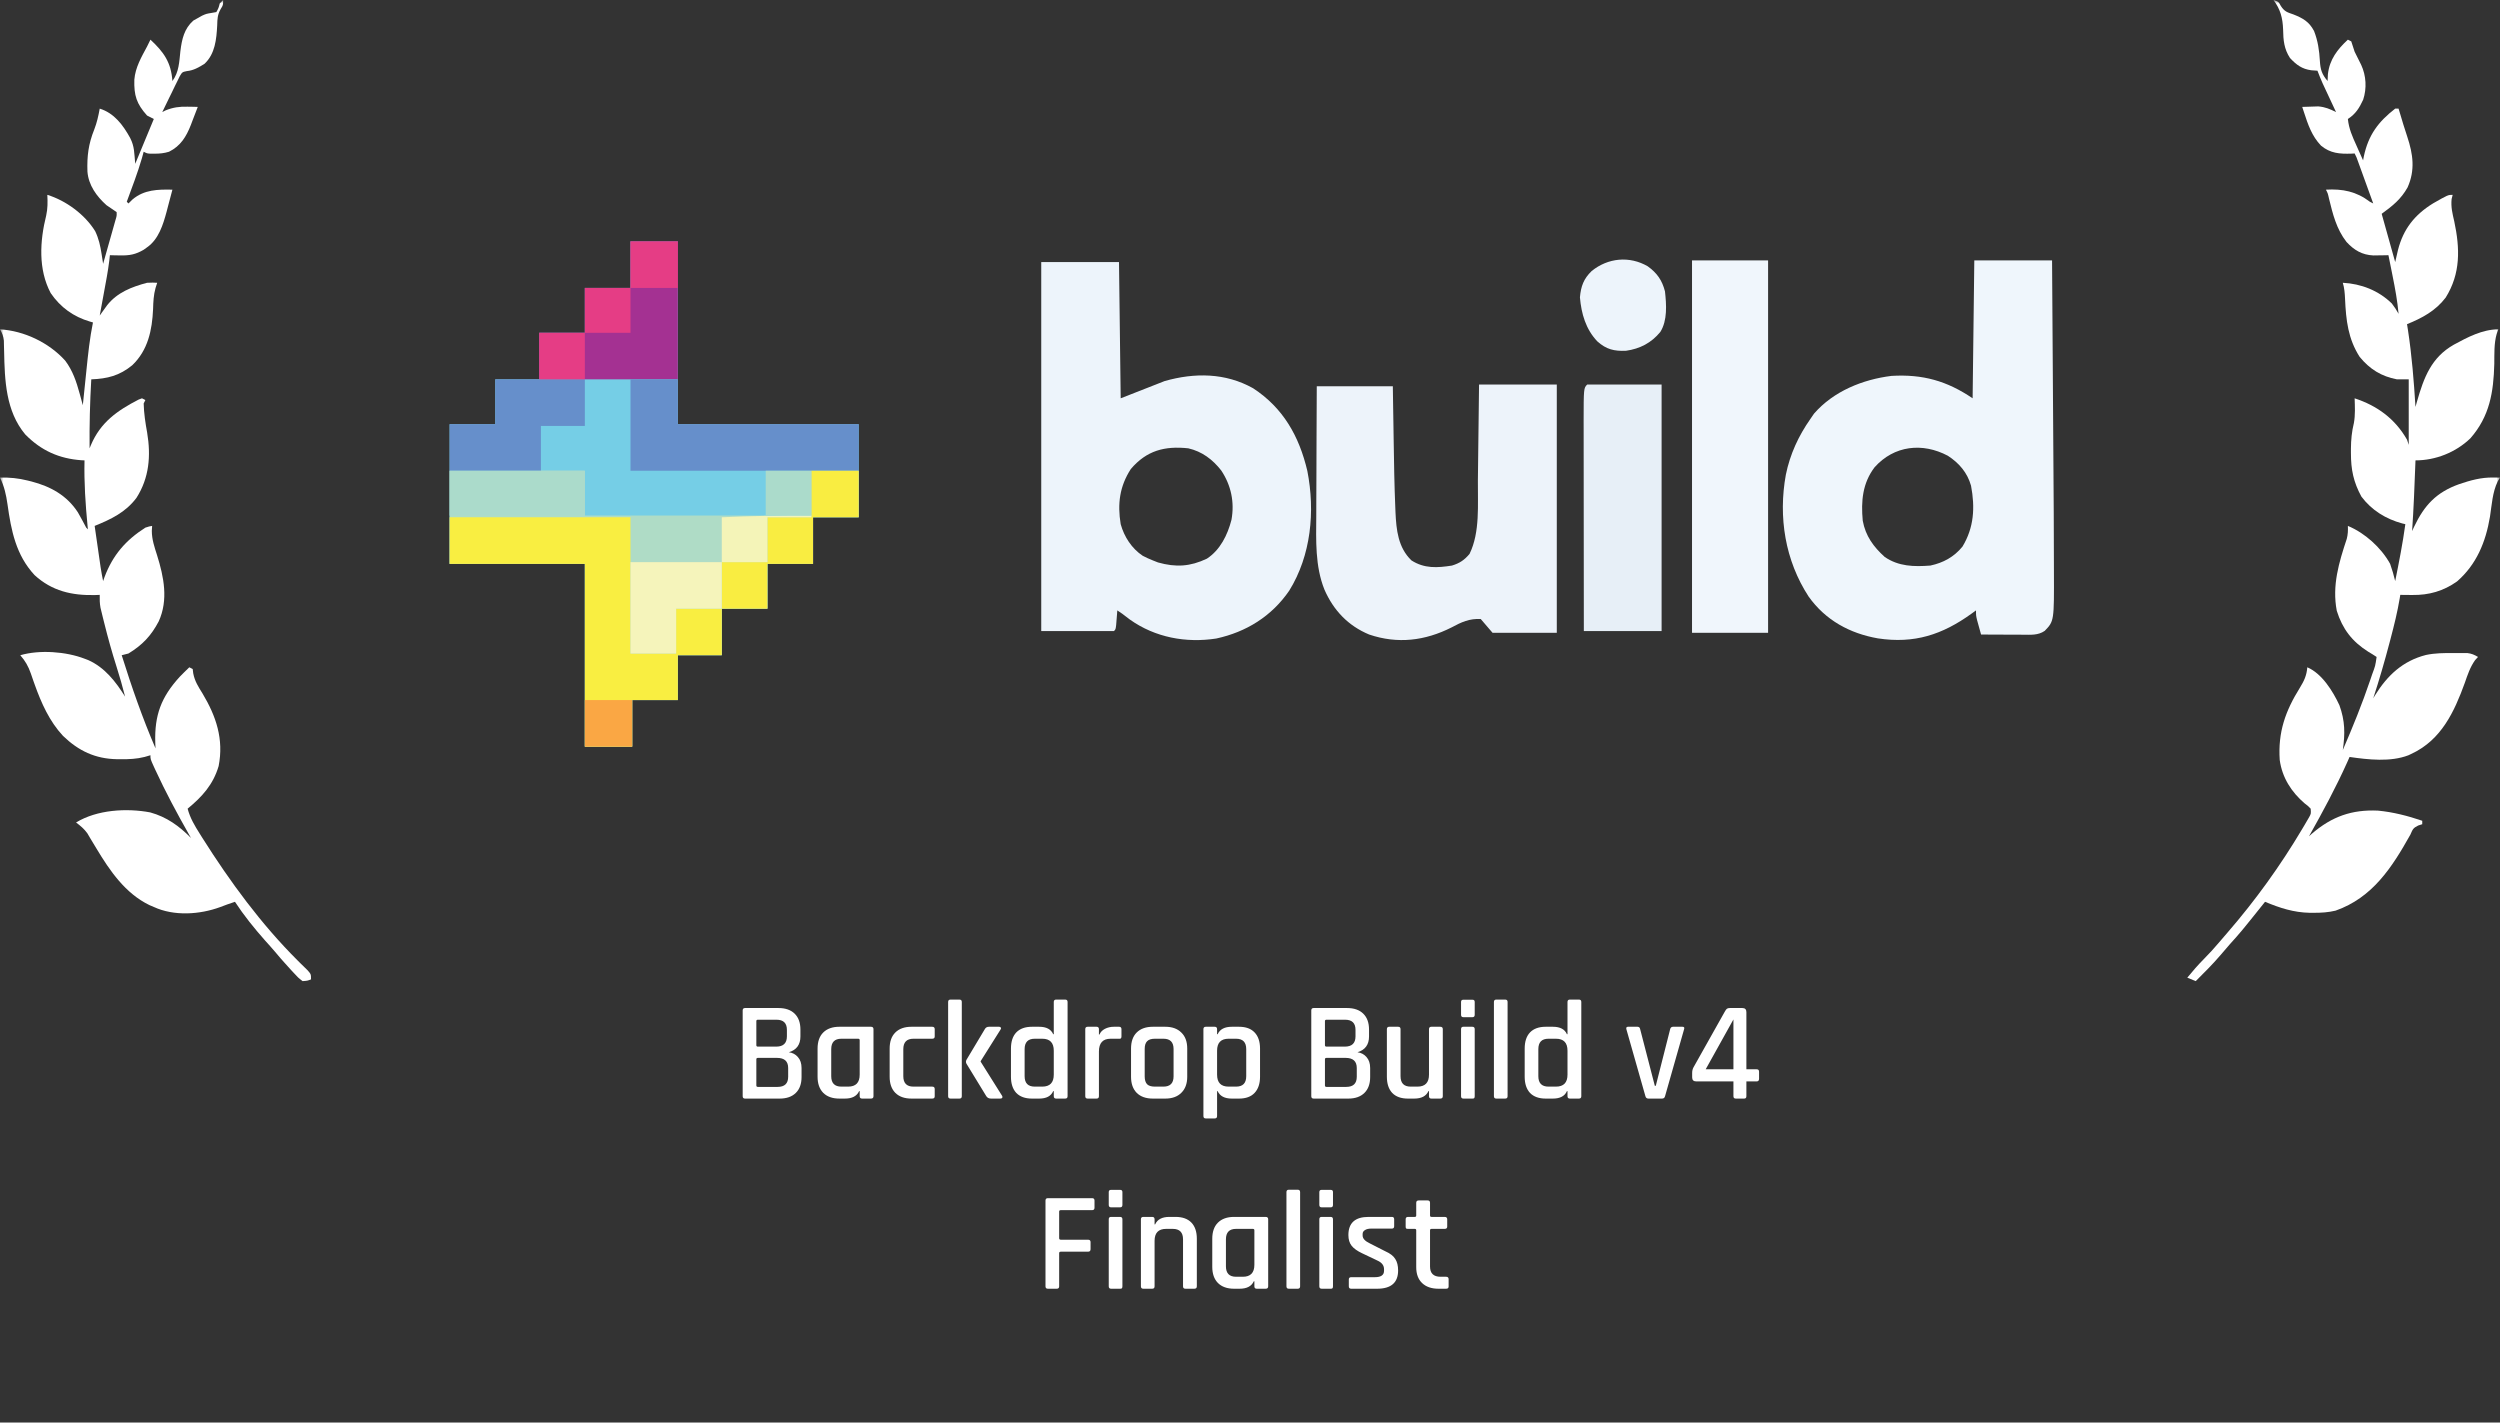 <svg width="355" height="202" viewBox="0 0 355 202" fill="none" xmlns="http://www.w3.org/2000/svg">
<rect x="0" y="0" width="355" height="202" fill="#333333" stroke="none"/>
<g clip-path="url(#clip0_322_1334)">
<mask id="mask0_322_1334" style="mask-type:luminance" maskUnits="userSpaceOnUse" x="0" y="0" width="355" height="202">
<path d="M355 0H0V202H355V0Z" fill="white"/>
</mask>
<g mask="url(#mask0_322_1334)">
<path d="M89.53 34.279C91.748 34.279 93.966 34.279 96.251 34.279C96.251 42.844 96.251 51.408 96.251 60.233C104.726 60.233 113.202 60.233 121.934 60.233C121.934 64.596 121.934 68.959 121.934 73.455C119.795 73.455 117.656 73.455 115.453 73.455C115.453 75.636 115.453 77.818 115.453 80.066C113.314 80.066 111.176 80.066 108.972 80.066C108.972 82.166 108.972 84.267 108.972 86.431C106.834 86.431 104.695 86.431 102.492 86.431C102.492 88.613 102.492 90.795 102.492 93.042C100.432 93.042 98.373 93.042 96.251 93.042C96.251 95.143 96.251 97.244 96.251 99.409C94.112 99.409 91.974 99.409 89.77 99.409C89.77 101.59 89.77 103.772 89.77 106.019C87.552 106.019 85.334 106.019 83.049 106.019C83.049 97.455 83.049 88.89 83.049 80.066C76.713 80.066 70.376 80.066 63.847 80.066C63.847 73.521 63.847 66.976 63.847 60.233C65.986 60.233 68.124 60.233 70.328 60.233C70.328 58.132 70.328 56.031 70.328 53.867C72.387 53.867 74.447 53.867 76.569 53.867C76.569 51.685 76.569 49.504 76.569 47.256C78.707 47.256 80.846 47.256 83.049 47.256C83.049 45.155 83.049 43.054 83.049 40.89C85.188 40.89 87.327 40.89 89.53 40.89C89.53 38.708 89.53 36.526 89.53 34.279Z" fill="#75CEE6"/>
<path d="M322.836 0C323.556 0.245 323.556 0.245 323.874 0.836C324.386 1.642 324.79 1.75 325.672 2.051C327.024 2.59 327.9 3.083 328.597 4.407C329.14 5.799 329.339 7.157 329.422 8.646C329.496 9.901 329.716 10.559 330.517 11.508C330.532 11.19 330.547 10.872 330.562 10.544C330.794 8.456 331.912 7.006 333.398 5.632C333.556 5.712 333.714 5.793 333.878 5.876C334.038 6.366 334.198 6.856 334.358 7.345C334.657 7.975 334.97 8.595 335.289 9.214C336 10.746 336.102 12.544 335.572 14.152C335.028 15.326 334.5 16.188 333.398 16.895C333.536 18.281 334.047 19.41 334.613 20.659C334.703 20.863 334.794 21.066 334.887 21.276C335.109 21.775 335.333 22.273 335.558 22.771C335.593 22.584 335.628 22.398 335.665 22.206C336.309 19.179 337.701 17.302 340.118 15.425C340.277 15.425 340.435 15.425 340.598 15.425C340.827 16.183 341.055 16.941 341.281 17.7C341.457 18.278 341.642 18.853 341.836 19.425C342.661 21.907 342.971 24.164 341.877 26.611C340.928 28.3 339.76 29.223 338.198 30.361C338.832 32.624 339.465 34.886 340.118 37.217C340.247 36.656 340.376 36.096 340.508 35.518C341.265 32.519 342.885 30.488 345.495 28.879C347.617 27.668 347.617 27.668 348.279 27.668C348.23 27.863 348.181 28.058 348.13 28.259C348.012 29.399 348.248 30.326 348.504 31.432C349.321 35.279 349.429 38.831 347.283 42.264C345.857 44.14 343.926 45.173 341.798 46.032C341.845 46.326 341.891 46.62 341.939 46.924C342.486 50.532 342.772 54.142 342.999 57.784C343.104 57.407 343.104 57.407 343.211 57.022C344.192 53.593 345.25 50.757 348.443 48.946C350.394 47.887 352.504 46.766 354.76 46.766C354.683 46.983 354.605 47.2 354.526 47.424C354.138 48.808 354.209 50.235 354.19 51.663C354.085 55.711 353.526 59.123 350.799 62.237C348.716 64.245 345.847 65.374 342.999 65.374C342.99 65.622 342.99 65.622 342.98 65.874C342.863 69.057 342.737 72.236 342.519 75.413C342.609 75.218 342.699 75.023 342.791 74.822C344.26 71.721 345.975 69.902 349.2 68.749C350.799 68.207 352.316 67.781 354.01 67.808C354.197 67.81 354.385 67.812 354.578 67.814C354.787 67.819 354.787 67.819 355 67.823C354.839 68.087 354.839 68.087 354.676 68.357C353.929 69.881 353.834 71.703 353.577 73.367C352.977 76.965 351.665 80.163 348.897 82.565C346.963 83.939 344.899 84.517 342.579 84.488C342.411 84.487 342.244 84.486 342.071 84.485C341.66 84.482 341.249 84.477 340.838 84.473C340.814 84.626 340.79 84.779 340.765 84.937C340.438 86.895 339.966 88.799 339.458 90.716C339.416 90.876 339.374 91.036 339.331 91.2C338.627 93.879 337.856 96.531 336.998 99.164C337.077 99.03 337.156 98.897 337.237 98.759C339.01 95.892 341.194 93.852 344.479 93.007C345.77 92.734 347.041 92.725 348.354 92.736C348.588 92.734 348.822 92.733 349.064 92.731C349.402 92.732 349.402 92.732 349.747 92.733C350.05 92.733 350.05 92.733 350.36 92.734C350.964 92.803 351.358 92.978 351.88 93.287C351.74 93.439 351.601 93.59 351.457 93.746C350.75 94.753 350.407 95.799 350.004 96.96C348.5 101.11 346.662 105.029 342.519 106.999C342.346 107.081 342.173 107.164 341.994 107.249C339.445 108.232 336.286 107.872 333.638 107.488C333.532 107.726 333.427 107.964 333.319 108.21C331.696 111.827 329.821 115.304 327.877 118.752C328.02 118.624 328.162 118.497 328.309 118.366C331.132 115.943 333.969 114.938 337.673 115.109C339.815 115.311 341.92 115.855 343.959 116.548C343.959 116.709 343.959 116.871 343.959 117.038C343.771 117.098 343.582 117.159 343.389 117.221C342.644 117.583 342.607 117.766 342.279 118.507C339.652 123.209 336.882 127.472 331.646 129.313C330.605 129.561 329.647 129.619 328.582 129.617C328.284 129.617 328.284 129.617 327.979 129.617C325.709 129.574 323.73 128.931 321.636 128.056C321.546 128.169 321.455 128.282 321.362 128.399C318.236 132.307 318.236 132.307 316.58 134.148C316.145 134.634 315.724 135.13 315.306 135.631C314.203 136.926 312.993 138.117 311.795 139.319C311.399 139.157 311.003 138.996 310.595 138.829C311.358 137.896 312.131 137.004 312.98 136.151C313.733 135.391 314.444 134.612 315.134 133.792C315.527 133.326 315.924 132.864 316.325 132.404C320.262 127.857 323.805 122.947 326.887 117.757C327.073 117.444 327.073 117.444 327.264 117.125C327.376 116.932 327.489 116.739 327.605 116.539C327.704 116.369 327.804 116.199 327.906 116.024C328.168 115.542 328.168 115.542 328.117 114.834C327.748 114.452 327.748 114.452 327.262 114.084C325.381 112.468 324.062 110.424 323.721 107.91C323.459 103.96 324.522 100.972 326.583 97.66C327.18 96.687 327.543 95.929 327.637 94.756C329.711 95.637 331.266 98.136 332.197 100.143C333.002 102.365 333.016 104.181 332.677 106.509C334.085 103.239 335.423 99.97 336.563 96.593C336.656 96.318 336.748 96.044 336.844 95.761C337.296 94.55 337.296 94.55 337.478 93.287C337.087 93.023 336.685 92.776 336.278 92.537C334.004 91.095 332.632 89.325 331.821 86.731C331.137 83.151 332.123 79.882 333.243 76.511C333.404 75.876 333.426 75.332 333.398 74.679C335.796 75.667 338.124 77.759 339.398 80.066C339.683 80.872 339.917 81.682 340.118 82.514C340.659 79.828 341.189 77.151 341.558 74.434C341.41 74.398 341.262 74.362 341.109 74.325C338.813 73.705 336.776 72.466 335.318 70.516C334.192 68.448 333.831 66.682 333.833 64.349C333.832 64.14 333.832 63.932 333.832 63.717C333.843 62.454 333.948 61.302 334.251 60.075C334.465 58.918 334.393 57.733 334.358 56.56C337.569 57.617 340.092 59.454 341.798 62.436C341.878 62.679 341.957 62.921 342.039 63.171C342.039 60.1 342.039 57.03 342.039 53.867C341.484 53.867 340.93 53.867 340.358 53.867C338.15 53.441 336.519 52.436 335.078 50.684C333.422 48.111 333.136 45.469 332.999 42.477C332.962 41.675 332.911 40.925 332.677 40.155C335.265 40.287 337.747 41.243 339.638 43.093C340.013 43.57 340.3 44.03 340.598 44.562C340.433 42.733 340.107 40.959 339.743 39.16C339.687 38.878 339.631 38.596 339.573 38.306C339.436 37.616 339.297 36.927 339.158 36.238C338.866 36.244 338.866 36.244 338.569 36.251C338.312 36.254 338.055 36.257 337.79 36.261C337.536 36.265 337.282 36.269 337.021 36.273C335.416 36.196 334.29 35.533 333.203 34.355C331.774 32.522 331.265 30.431 330.717 28.197C330.553 27.454 330.553 27.454 330.277 26.933C332.642 26.795 334.605 27.184 336.518 28.647C336.676 28.728 336.835 28.809 336.998 28.892C336.661 27.959 336.323 27.027 335.986 26.095C335.871 25.777 335.756 25.46 335.641 25.143C335.477 24.687 335.311 24.231 335.146 23.775C334.997 23.364 334.997 23.364 334.845 22.944C334.618 22.302 334.618 22.302 334.358 21.791C334.131 21.804 334.131 21.804 333.9 21.817C332.244 21.871 330.907 21.778 329.587 20.684C328.285 19.327 327.733 17.691 327.157 15.915C327.078 15.673 326.998 15.43 326.917 15.181C327.402 15.161 327.887 15.146 328.372 15.135C328.642 15.126 328.912 15.118 329.191 15.109C330.19 15.194 330.821 15.471 331.717 15.915C331.654 15.781 331.591 15.646 331.527 15.508C331.24 14.894 330.954 14.28 330.667 13.666C330.568 13.454 330.469 13.242 330.367 13.024C330.271 12.818 330.175 12.612 330.077 12.4C329.989 12.212 329.901 12.023 329.81 11.829C329.546 11.239 329.309 10.642 329.077 10.039C328.79 10.019 328.503 9.998 328.207 9.978C326.89 9.807 326.084 9.21 325.177 8.233C324.337 6.948 324.227 5.717 324.202 4.208C324.143 2.55 323.822 1.335 322.836 0ZM340.838 45.052C341.078 45.787 341.078 45.787 341.078 45.787L340.838 45.052ZM342.039 76.148C342.279 76.638 342.279 76.638 342.279 76.638L342.039 76.148Z" fill="white"/>
<path d="M31.684 0C31.684 0.735 31.684 0.735 31.331 1.29C30.884 2.104 30.868 2.668 30.843 3.596C30.74 5.574 30.547 7.65 29.043 9.059C28.243 9.564 27.484 10.004 26.538 10.095C25.881 10.229 25.881 10.229 25.522 10.828C25.351 11.18 25.351 11.18 25.176 11.539C25.05 11.793 24.924 12.046 24.794 12.307C24.666 12.573 24.539 12.84 24.408 13.115C24.276 13.382 24.144 13.65 24.008 13.925C23.682 14.587 23.361 15.25 23.043 15.915C23.201 15.834 23.359 15.754 23.523 15.67C24.593 15.243 25.466 15.126 26.613 15.15C26.89 15.154 27.166 15.159 27.451 15.163C27.764 15.172 27.764 15.172 28.083 15.181C27.831 15.845 27.576 16.508 27.318 17.17C27.248 17.356 27.178 17.542 27.106 17.734C26.448 19.409 25.651 20.728 24.003 21.547C23.299 21.765 22.666 21.825 21.933 21.822C21.746 21.823 21.56 21.823 21.368 21.824C20.882 21.791 20.882 21.791 20.402 21.547C20.318 21.855 20.234 22.163 20.147 22.48C19.536 24.571 18.753 26.606 18.002 28.647C18.081 28.728 18.16 28.809 18.242 28.892C18.43 28.705 18.618 28.518 18.812 28.326C20.483 26.917 22.411 26.889 24.483 26.933C24.272 27.746 24.056 28.556 23.838 29.366C23.779 29.593 23.72 29.82 23.66 30.054C23.153 31.921 22.526 33.981 20.882 35.12C20.729 35.231 20.575 35.342 20.417 35.456C19.275 36.129 18.41 36.295 17.087 36.268C16.808 36.264 16.529 36.259 16.242 36.255C16.031 36.249 15.819 36.243 15.602 36.238C15.575 36.49 15.548 36.743 15.52 37.003C15.33 38.555 15.031 40.088 14.747 41.624C14.662 42.084 14.662 42.084 14.576 42.553C14.439 43.304 14.3 44.056 14.162 44.807C14.256 44.675 14.35 44.543 14.447 44.406C14.636 44.144 14.636 44.144 14.829 43.877C14.953 43.704 15.077 43.531 15.205 43.353C16.643 41.525 18.706 40.737 20.882 40.155C21.706 40.123 21.706 40.123 22.323 40.155C22.245 40.396 22.168 40.637 22.089 40.886C21.808 41.891 21.766 42.85 21.738 43.889C21.604 46.888 21.01 49.734 18.782 51.862C16.976 53.346 15.255 53.779 12.961 53.867C12.771 57.135 12.691 60.386 12.721 63.661C12.782 63.513 12.843 63.366 12.905 63.214C14.272 59.97 16.642 58.31 19.675 56.744C19.836 56.683 19.997 56.622 20.162 56.56C20.321 56.641 20.479 56.722 20.642 56.805C20.563 56.966 20.484 57.128 20.402 57.294C20.434 58.691 20.649 60.07 20.897 61.442C21.445 64.725 21.193 67.857 19.376 70.7C17.829 72.761 15.754 73.741 13.441 74.679C13.596 75.755 13.751 76.832 13.907 77.908C13.95 78.213 13.994 78.518 14.039 78.832C14.082 79.126 14.124 79.421 14.168 79.724C14.207 79.995 14.246 80.265 14.286 80.544C14.389 81.205 14.507 81.859 14.642 82.514C14.738 82.238 14.738 82.238 14.837 81.957C16.017 78.813 17.858 76.705 20.642 74.924C21.209 74.741 21.209 74.741 21.602 74.679C21.588 74.911 21.573 75.143 21.558 75.382C21.559 76.607 21.94 77.701 22.308 78.856C23.267 81.928 23.929 85.18 22.537 88.239C21.462 90.284 20.206 91.603 18.242 92.798C17.924 92.887 17.604 92.97 17.282 93.042C18.694 97.544 20.216 101.933 22.082 106.264C22.071 105.995 22.06 105.726 22.049 105.448C21.935 101.561 22.871 99.009 25.514 96.111C25.963 95.65 26.416 95.198 26.883 94.756C27.041 94.837 27.2 94.918 27.363 95.001C27.389 95.207 27.414 95.413 27.441 95.626C27.655 96.743 28.169 97.522 28.758 98.475C30.69 101.705 31.793 104.948 31.048 108.778C30.273 111.414 28.706 113.134 26.643 114.834C27.005 116.187 27.646 117.248 28.383 118.415C28.51 118.617 28.636 118.818 28.766 119.026C32.682 125.223 37.092 131.237 42.277 136.402C42.461 136.585 42.461 136.585 42.648 136.773C42.99 137.111 43.335 137.447 43.68 137.782C44.165 138.339 44.165 138.339 44.165 139.074C43.645 139.272 43.645 139.272 42.965 139.319C42.329 138.822 42.329 138.822 41.675 138.11C41.559 137.986 41.443 137.861 41.324 137.733C40.986 137.368 40.654 136.998 40.325 136.625C40.093 136.363 40.093 136.363 39.856 136.096C39.588 135.785 39.322 135.472 39.059 135.157C38.592 134.605 38.108 134.071 37.624 133.534C36.1 131.814 34.626 129.986 33.364 128.056C32.656 128.292 31.955 128.533 31.261 128.808C28.357 129.875 24.713 130.119 21.843 128.79C21.638 128.703 21.433 128.616 21.223 128.526C17.797 126.867 15.607 123.672 13.681 120.465C13.377 119.96 13.073 119.455 12.766 118.95C12.586 118.642 12.586 118.642 12.402 118.328C11.941 117.689 11.424 117.262 10.801 116.793C13.778 114.971 17.991 114.73 21.331 115.361C23.661 116.005 25.43 117.278 27.123 118.996C27.009 118.797 26.896 118.598 26.779 118.393C25.101 115.433 23.495 112.435 22.067 109.34C21.996 109.185 21.924 109.03 21.85 108.871C21.362 107.795 21.362 107.795 21.362 107.244C21.092 107.323 20.822 107.402 20.543 107.484C19.419 107.769 18.347 107.818 17.192 107.81C16.991 107.808 16.79 107.807 16.583 107.806C13.53 107.745 11.163 106.638 8.941 104.489C7.019 102.425 5.866 99.837 4.92 97.186C4.857 97.012 4.795 96.838 4.731 96.659C4.61 96.317 4.492 95.974 4.376 95.63C4.018 94.608 3.591 93.85 2.88 93.042C5.619 92.242 9.367 92.519 12.001 93.532C12.26 93.63 12.26 93.63 12.524 93.73C14.867 94.775 16.421 96.772 17.762 98.919C17.402 97.487 16.998 96.075 16.549 94.67C15.891 92.604 15.313 90.527 14.792 88.421C14.697 88.043 14.697 88.043 14.601 87.658C14.543 87.421 14.485 87.183 14.426 86.938C14.375 86.728 14.324 86.518 14.271 86.302C14.158 85.678 14.142 85.105 14.162 84.473C13.93 84.481 13.697 84.49 13.458 84.499C10.227 84.567 7.394 83.941 4.912 81.668C2.266 78.818 1.587 75.358 1.064 71.603C0.866 70.225 0.61 69.073 0 67.823C1.38 67.78 2.591 67.903 3.93 68.236C4.198 68.303 4.198 68.303 4.471 68.37C7.171 69.075 9.488 70.331 11.061 72.756C11.47 73.472 11.857 74.195 12.241 74.924C12.321 75.004 12.4 75.085 12.481 75.168C12.467 75.02 12.452 74.871 12.437 74.718C12.137 71.594 11.927 68.514 12.001 65.374C11.861 65.368 11.722 65.362 11.578 65.355C8.399 65.131 5.849 63.992 3.584 61.687C0.816 58.368 0.665 54.009 0.584 49.864C0.577 49.604 0.57 49.344 0.563 49.077C0.558 48.844 0.554 48.612 0.549 48.372C0.478 47.729 0.32 47.32 0 46.766C3.416 46.975 6.91 48.624 9.244 51.193C10.323 52.613 10.847 54.192 11.316 55.909C11.4 56.215 11.484 56.521 11.571 56.836C11.634 57.068 11.697 57.3 11.761 57.539C11.788 57.279 11.815 57.019 11.842 56.751C11.942 55.773 12.043 54.795 12.145 53.817C12.189 53.396 12.232 52.975 12.275 52.554C12.507 50.282 12.742 48.026 13.201 45.787C13.058 45.745 12.914 45.704 12.766 45.662C10.441 44.975 8.592 43.655 7.201 41.624C5.409 38.252 5.656 34.229 6.56 30.6C6.781 29.597 6.773 28.691 6.721 27.668C9.348 28.477 12.04 30.435 13.516 32.83C14.022 33.88 14.248 34.913 14.426 36.065C14.467 36.328 14.508 36.59 14.55 36.86C14.581 37.059 14.611 37.257 14.642 37.462C14.916 36.495 15.189 35.527 15.462 34.56C15.555 34.23 15.648 33.901 15.742 33.572C15.876 33.099 16.009 32.627 16.142 32.154C16.222 31.869 16.303 31.584 16.386 31.291C16.582 30.645 16.582 30.645 16.562 30.116C16.084 29.787 15.603 29.461 15.122 29.137C13.716 27.878 12.563 26.297 12.416 24.358C12.344 22.142 12.556 20.46 13.382 18.392C13.766 17.414 13.97 16.459 14.162 15.425C16.21 16.059 17.471 17.752 18.482 19.588C19.117 20.85 19.048 21.687 19.202 23.261C20.073 21.16 20.945 19.059 21.843 16.895C21.367 16.652 21.367 16.652 20.882 16.405C19.385 14.732 19.012 13.561 19.076 11.307C19.216 9.582 20.08 8.102 20.882 6.611C21.044 6.285 21.205 5.959 21.362 5.632C23.268 7.406 24.297 8.855 24.483 11.508C25.428 10.218 25.449 8.789 25.618 7.24C25.828 5.562 26.159 4.07 27.451 2.924C27.65 2.812 27.849 2.701 28.053 2.586C28.263 2.468 28.473 2.35 28.689 2.228C29.283 1.959 29.283 1.959 30.123 1.821C30.321 1.786 30.519 1.75 30.724 1.714C31.041 1.127 31.041 1.127 31.203 0.49C31.362 0.328 31.52 0.166 31.684 0ZM18.002 99.164C18.242 99.653 18.242 99.653 18.242 99.653L18.002 99.164ZM22.323 106.754C22.562 107.244 22.562 107.244 22.562 107.244L22.323 106.754Z" fill="white"/>
<path d="M280.352 36.972C283.995 36.972 287.639 36.972 291.393 36.972C291.424 41.643 291.456 46.313 291.487 50.984C291.501 53.154 291.516 55.324 291.53 57.494C291.644 74.171 291.644 74.171 291.654 79.79C291.655 80.214 291.656 80.639 291.658 81.064C291.685 88.195 291.685 88.195 290.353 89.581C289.402 90.243 288.334 90.133 287.219 90.128C287.049 90.128 286.88 90.127 286.706 90.127C286.168 90.126 285.63 90.123 285.092 90.12C284.726 90.118 284.361 90.117 283.995 90.116C283.101 90.114 282.206 90.109 281.312 90.104C281.191 89.671 281.071 89.237 280.952 88.803C280.885 88.562 280.818 88.321 280.749 88.072C280.592 87.411 280.592 87.411 280.592 86.676C280.389 86.824 280.186 86.972 279.977 87.124C275.816 90.129 271.828 91.436 266.662 90.649C262.688 89.952 259.227 88.086 256.829 84.718C253.485 79.588 252.496 73.43 253.593 67.394C254.188 64.498 255.383 61.906 257.069 59.498C257.329 59.12 257.329 59.12 257.594 58.733C260.374 55.537 264.52 53.883 268.59 53.377C272.986 53.115 276.453 54.072 280.112 56.56C280.191 50.096 280.27 43.632 280.352 36.972ZM266.19 66.354C264.473 68.619 264.253 71.161 264.51 73.944C264.903 76.103 266.035 77.647 267.63 79.086C269.601 80.444 271.793 80.488 274.111 80.31C275.946 79.916 277.463 79.096 278.671 77.617C280.31 74.912 280.473 72.067 279.887 68.971C279.359 67.104 278.186 65.748 276.59 64.715C272.989 62.813 268.971 63.246 266.19 66.354Z" fill="#EFF6FC"/>
<path d="M147.857 37.217C151.5 37.217 155.144 37.217 158.898 37.217C158.977 43.6 159.056 49.983 159.138 56.56C161.197 55.752 163.257 54.944 165.379 54.111C169.632 52.902 174.005 52.924 177.95 55.137C182.196 57.915 184.479 61.924 185.642 66.871C186.769 72.611 186.172 78.882 183.069 83.877C180.574 87.515 176.965 89.745 172.714 90.67C168.411 91.332 164.041 90.532 160.443 87.977C160.087 87.708 159.732 87.438 159.378 87.166C159.14 87.004 158.903 86.843 158.658 86.676C158.643 86.868 158.629 87.059 158.614 87.257C158.594 87.505 158.574 87.752 158.553 88.008C158.533 88.255 158.514 88.502 158.494 88.757C158.418 89.37 158.418 89.37 158.178 89.615C154.772 89.615 151.366 89.615 147.857 89.615C147.857 72.323 147.857 55.032 147.857 37.217ZM160.578 66.599C158.984 69.061 158.661 71.553 159.138 74.434C159.636 76.235 160.713 77.888 162.263 78.919C162.734 79.168 163.204 79.38 163.698 79.576C163.941 79.672 164.184 79.768 164.434 79.867C166.974 80.583 169.006 80.458 171.379 79.331C173.259 78.101 174.311 75.984 174.867 73.822C175.326 71.325 174.82 68.918 173.42 66.814C172.179 65.229 170.693 64.114 168.739 63.661C165.392 63.303 162.825 63.967 160.578 66.599Z" fill="#EDF4FB"/>
<path d="M63.847 66.844C70.184 66.844 76.521 66.844 83.049 66.844C83.049 68.944 83.049 71.045 83.049 73.21C93.663 73.21 104.277 73.21 115.213 73.21C115.213 71.109 115.213 69.008 115.213 66.844C117.431 66.844 119.649 66.844 121.934 66.844C121.934 69.025 121.934 71.207 121.934 73.454C119.795 73.454 117.656 73.454 115.453 73.454C115.453 75.636 115.453 77.818 115.453 80.065C113.314 80.065 111.176 80.065 108.972 80.065C108.972 82.166 108.972 84.267 108.972 86.431C106.834 86.431 104.695 86.431 102.492 86.431C102.492 88.613 102.492 90.795 102.492 93.042C100.432 93.042 98.373 93.042 96.251 93.042C96.251 95.143 96.251 97.244 96.251 99.409C94.112 99.409 91.974 99.409 89.77 99.409C89.77 101.59 89.77 103.772 89.77 106.019C87.552 106.019 85.334 106.019 83.049 106.019C83.049 97.455 83.049 88.89 83.049 80.065C76.713 80.065 70.376 80.065 63.847 80.065C63.847 75.702 63.847 71.339 63.847 66.844Z" fill="#AFDCC6"/>
<path d="M210.024 54.601C213.667 54.601 217.311 54.601 221.065 54.601C221.065 66.236 221.065 77.872 221.065 89.859C218.055 89.859 215.045 89.859 211.944 89.859C211.389 89.213 210.835 88.567 210.264 87.901C208.661 87.811 207.516 88.345 206.123 89.094C202.356 90.996 198.47 91.475 194.422 90.104C191.451 88.87 189.367 86.695 188.066 83.717C186.734 80.377 186.884 76.746 186.911 73.21C186.912 72.677 186.913 72.145 186.914 71.612C186.917 70.225 186.924 68.837 186.932 67.449C186.94 65.777 186.944 64.104 186.948 62.432C186.955 59.903 186.969 57.375 186.981 54.846C190.545 54.846 194.11 54.846 197.782 54.846C197.797 55.809 197.811 56.771 197.826 57.763C197.839 58.548 197.851 59.332 197.864 60.117C197.877 60.936 197.889 61.755 197.902 62.574C197.949 65.748 197.999 68.921 198.133 72.093C198.146 72.412 198.146 72.412 198.159 72.738C198.276 75.259 198.53 77.753 200.423 79.576C202.251 80.756 204.107 80.638 206.183 80.31C207.274 79.974 207.929 79.537 208.674 78.658C210.19 75.563 209.823 71.621 209.86 68.231C209.865 67.835 209.87 67.439 209.875 67.043C209.888 66.013 209.9 64.984 209.911 63.954C209.926 62.712 209.942 61.47 209.957 60.228C209.98 58.353 210.002 56.477 210.024 54.601Z" fill="#EDF3FA"/>
<path d="M240.267 36.972C243.831 36.972 247.396 36.972 251.068 36.972C251.068 54.425 251.068 71.878 251.068 89.859C247.504 89.859 243.94 89.859 240.267 89.859C240.267 72.407 240.267 54.954 240.267 36.972Z" fill="#F0F6FC"/>
<path d="M63.847 73.455C72.323 73.455 80.798 73.455 89.53 73.455C89.53 79.838 89.53 86.221 89.53 92.798C91.669 92.798 93.807 92.798 96.011 92.798C96.011 90.697 96.011 88.596 96.011 86.432C98.149 86.432 100.288 86.432 102.492 86.432C102.492 88.613 102.492 90.795 102.492 93.043C100.432 93.043 98.373 93.043 96.251 93.043C96.251 95.143 96.251 97.244 96.251 99.409C94.112 99.409 91.974 99.409 89.77 99.409C89.77 101.59 89.77 103.772 89.77 106.019C87.552 106.019 85.334 106.019 83.049 106.019C83.049 97.455 83.049 88.89 83.049 80.066C76.713 80.066 70.376 80.066 63.847 80.066C63.847 77.884 63.847 75.702 63.847 73.455Z" fill="#F9EE41"/>
<path d="M225.385 54.601C228.871 54.601 232.356 54.601 235.947 54.601C235.947 66.156 235.947 77.71 235.947 89.615C232.303 89.615 228.659 89.615 224.905 89.615C224.9 85.479 224.896 81.343 224.893 77.208C224.892 75.287 224.89 73.367 224.887 71.447C224.885 69.772 224.883 68.097 224.883 66.422C224.882 65.536 224.882 64.65 224.88 63.764C224.878 62.773 224.878 61.781 224.878 60.789C224.877 60.499 224.876 60.209 224.875 59.91C224.881 55.115 224.881 55.115 225.385 54.601Z" fill="#E7EFF7"/>
<path d="M89.53 34.279C91.748 34.279 93.966 34.279 96.251 34.279C96.251 40.743 96.251 47.207 96.251 53.867C89.756 53.867 83.261 53.867 76.569 53.867C76.569 51.685 76.569 49.504 76.569 47.256C78.707 47.256 80.846 47.256 83.049 47.256C83.049 45.155 83.049 43.054 83.049 40.89C85.188 40.89 87.327 40.89 89.53 40.89C89.53 38.708 89.53 36.526 89.53 34.279Z" fill="#A43192"/>
<path d="M89.53 53.867C91.748 53.867 93.966 53.867 96.251 53.867C96.251 55.968 96.251 58.068 96.251 60.233C104.726 60.233 113.201 60.233 121.934 60.233C121.934 62.414 121.934 64.596 121.934 66.844C111.24 66.844 100.547 66.844 89.53 66.844C89.53 62.561 89.53 58.279 89.53 53.867Z" fill="#668FCB"/>
<path d="M70.328 53.867C74.526 53.867 78.724 53.867 83.049 53.867C83.049 56.048 83.049 58.23 83.049 60.478C80.99 60.478 78.93 60.478 76.809 60.478C76.809 62.578 76.809 64.679 76.809 66.844C72.531 66.844 68.254 66.844 63.847 66.844C63.847 64.662 63.847 62.48 63.847 60.233C65.986 60.233 68.124 60.233 70.328 60.233C70.328 58.132 70.328 56.031 70.328 53.867Z" fill="#668FCB"/>
<path d="M115.213 66.844C117.431 66.844 119.649 66.844 121.934 66.844C121.934 69.025 121.934 71.207 121.934 73.454C119.795 73.454 117.656 73.454 115.453 73.454C115.453 75.636 115.453 77.818 115.453 80.065C113.314 80.065 111.176 80.065 108.972 80.065C108.972 82.166 108.972 84.267 108.972 86.431C106.834 86.431 104.695 86.431 102.492 86.431C102.492 84.25 102.492 82.068 102.492 79.821C104.63 79.821 106.769 79.821 108.972 79.821C108.972 77.72 108.972 75.619 108.972 73.454C111.032 73.454 113.091 73.454 115.213 73.454C115.213 71.273 115.213 69.091 115.213 66.844Z" fill="#F9ED41"/>
<path d="M89.53 79.821C93.807 79.821 98.085 79.821 102.491 79.821C102.491 82.002 102.491 84.184 102.491 86.431C100.353 86.431 98.214 86.431 96.011 86.431C96.011 88.532 96.011 90.633 96.011 92.797C93.872 92.797 91.734 92.797 89.53 92.797C89.53 88.515 89.53 84.233 89.53 79.821Z" fill="#F5F4BB"/>
<path d="M233.98 37.816C235.296 38.767 236.016 39.784 236.427 41.379C236.633 43.239 236.792 45.507 235.767 47.133C234.492 48.694 232.868 49.528 230.899 49.808C229.224 49.885 228.094 49.617 226.826 48.48C225.185 46.76 224.551 44.559 224.35 42.221C224.49 40.651 224.877 39.586 226.016 38.487C228.33 36.607 231.392 36.313 233.98 37.816Z" fill="#EDF4FB"/>
<path d="M63.847 66.844C70.184 66.844 76.521 66.844 83.049 66.844C83.049 68.944 83.049 71.045 83.049 73.21C76.713 73.21 70.376 73.21 63.847 73.21C63.847 71.109 63.847 69.008 63.847 66.844Z" fill="#ABDBCB"/>
<path d="M83.049 99.408C85.267 99.408 87.485 99.408 89.77 99.408C89.77 101.59 89.77 103.772 89.77 106.019C87.552 106.019 85.334 106.019 83.049 106.019C83.049 103.838 83.049 101.656 83.049 99.408Z" fill="#FAA744"/>
<path d="M89.53 34.279C91.748 34.279 93.966 34.279 96.251 34.279C96.251 36.46 96.251 38.642 96.251 40.89C94.033 40.89 91.815 40.89 89.53 40.89C89.53 38.708 89.53 36.526 89.53 34.279Z" fill="#E53D85"/>
<path d="M115.213 73.21C115.213 73.29 115.213 73.371 115.213 73.455C113.154 73.455 111.094 73.455 108.972 73.455C108.972 75.555 108.972 77.656 108.972 79.821C106.834 79.821 104.695 79.821 102.492 79.821C102.492 77.72 102.492 75.619 102.492 73.455C106.737 73.263 110.964 73.176 115.213 73.21Z" fill="#F4F4B8"/>
<path d="M76.569 47.256C78.707 47.256 80.846 47.256 83.049 47.256C83.049 49.437 83.049 51.619 83.049 53.867C80.911 53.867 78.772 53.867 76.569 53.867C76.569 51.685 76.569 49.503 76.569 47.256Z" fill="#E53D85"/>
<path d="M108.732 66.844C110.871 66.844 113.01 66.844 115.213 66.844C115.213 68.944 115.213 71.045 115.213 73.21C113.074 73.21 110.936 73.21 108.732 73.21C108.732 71.109 108.732 69.008 108.732 66.844Z" fill="#ABDBCB"/>
<path d="M83.049 40.89C85.188 40.89 87.327 40.89 89.53 40.89C89.53 42.99 89.53 45.091 89.53 47.256C87.391 47.256 85.253 47.256 83.049 47.256C83.049 45.155 83.049 43.054 83.049 40.89Z" fill="#E53D85"/>
</g>
<path d="M150.06 183H148.8C148.573 183 148.46 182.887 148.46 182.66V170.48C148.46 170.253 148.573 170.14 148.8 170.14H155.08C155.307 170.14 155.42 170.253 155.42 170.48V171.5C155.42 171.727 155.307 171.84 155.08 171.84H150.64C150.48 171.84 150.4 171.907 150.4 172.04V175.82C150.4 175.967 150.48 176.04 150.64 176.04H154.5C154.74 176.04 154.86 176.153 154.86 176.38V177.38C154.86 177.62 154.74 177.74 154.5 177.74H150.64C150.48 177.74 150.4 177.807 150.4 177.94V182.66C150.4 182.887 150.287 183 150.06 183ZM157.442 171.1V169.28C157.442 169.067 157.549 168.96 157.762 168.96H159.062C159.275 168.96 159.382 169.067 159.382 169.28V171.1C159.382 171.327 159.275 171.44 159.062 171.44H157.762C157.549 171.44 157.442 171.327 157.442 171.1ZM157.442 182.66V173.14C157.442 172.913 157.549 172.8 157.762 172.8H159.042C159.269 172.8 159.382 172.913 159.382 173.14V182.66C159.382 182.793 159.355 182.887 159.302 182.94C159.262 182.98 159.182 183 159.062 183H157.782C157.555 183 157.442 182.887 157.442 182.66ZM163.61 183H162.35C162.123 183 162.01 182.887 162.01 182.66V173.14C162.01 172.913 162.123 172.8 162.35 172.8H163.61C163.837 172.8 163.95 172.913 163.95 173.14V173.86H164.03C164.35 173.153 165.023 172.8 166.05 172.8H166.93C167.903 172.8 168.65 173.067 169.17 173.6C169.69 174.133 169.95 174.9 169.95 175.9V182.66C169.95 182.887 169.83 183 169.59 183H168.33C168.103 183 167.99 182.887 167.99 182.66V175.98C167.99 174.993 167.503 174.5 166.53 174.5H165.59C164.497 174.5 163.95 175.067 163.95 176.2V182.66C163.95 182.887 163.837 183 163.61 183ZM176.022 183H175.242C174.255 183 173.489 182.727 172.942 182.18C172.409 181.633 172.142 180.873 172.142 179.9V175.9C172.142 174.913 172.409 174.153 172.942 173.62C173.489 173.073 174.255 172.8 175.242 172.8H179.722C179.962 172.8 180.082 172.913 180.082 173.14V182.66C180.082 182.887 179.962 183 179.722 183H178.462C178.235 183 178.122 182.887 178.122 182.66V181.94H178.042C177.722 182.647 177.049 183 176.022 183ZM178.122 179.6V174.7C178.122 174.567 178.049 174.5 177.902 174.5H175.522C174.562 174.5 174.082 174.993 174.082 175.98V179.82C174.082 180.807 174.562 181.3 175.522 181.3H176.482C177.575 181.3 178.122 180.733 178.122 179.6ZM184.276 183H183.016C182.79 183 182.676 182.887 182.676 182.66V169.28C182.676 169.053 182.79 168.94 183.016 168.94H184.276C184.503 168.94 184.616 169.053 184.616 169.28V182.66C184.616 182.887 184.503 183 184.276 183ZM187.344 171.1V169.28C187.344 169.067 187.451 168.96 187.664 168.96H188.964C189.178 168.96 189.284 169.067 189.284 169.28V171.1C189.284 171.327 189.178 171.44 188.964 171.44H187.664C187.451 171.44 187.344 171.327 187.344 171.1ZM187.344 182.66V173.14C187.344 172.913 187.451 172.8 187.664 172.8H188.944C189.171 172.8 189.284 172.913 189.284 173.14V182.66C189.284 182.793 189.258 182.887 189.204 182.94C189.164 182.98 189.084 183 188.964 183H187.684C187.458 183 187.344 182.887 187.344 182.66ZM195.552 183H191.872C191.646 183 191.532 182.887 191.532 182.66V181.68C191.532 181.467 191.646 181.36 191.872 181.36H195.232C196.099 181.36 196.532 181.06 196.532 180.46V180.22C196.532 179.687 196.219 179.28 195.592 179L193.412 177.96C192.732 177.64 192.239 177.287 191.932 176.9C191.626 176.513 191.472 176.007 191.472 175.38C191.472 173.66 192.426 172.8 194.332 172.8H197.652C197.866 172.8 197.972 172.913 197.972 173.14V174.12C197.972 174.347 197.866 174.46 197.652 174.46H194.732C194.332 174.46 194.026 174.533 193.812 174.68C193.599 174.813 193.492 174.993 193.492 175.22V175.44C193.492 175.867 193.832 176.24 194.512 176.56L196.712 177.68C197.406 177.987 197.879 178.353 198.132 178.78C198.399 179.193 198.532 179.733 198.532 180.4C198.532 182.133 197.539 183 195.552 183ZM200.904 174.5H199.944C199.81 174.5 199.717 174.48 199.664 174.44C199.624 174.387 199.604 174.3 199.604 174.18V173.14C199.604 172.913 199.717 172.8 199.944 172.8H200.904C201.037 172.8 201.104 172.733 201.104 172.6V170.8C201.104 170.573 201.224 170.46 201.464 170.46H202.724C202.95 170.46 203.064 170.573 203.064 170.8V172.6C203.064 172.733 203.137 172.8 203.284 172.8H205.144C205.384 172.8 205.504 172.913 205.504 173.14V174.18C205.504 174.393 205.384 174.5 205.144 174.5H203.284C203.137 174.5 203.064 174.567 203.064 174.7V179.84C203.064 180.813 203.564 181.3 204.564 181.3H205.344C205.584 181.3 205.704 181.413 205.704 181.64V182.68C205.704 182.893 205.584 183 205.344 183H204.264C203.277 183 202.504 182.733 201.944 182.2C201.384 181.667 201.104 180.913 201.104 179.94V174.7C201.104 174.567 201.037 174.5 200.904 174.5Z" fill="white"/>
<path d="M107.62 154.34H110.42C111.42 154.34 111.92 153.86 111.92 152.9V151.66C111.92 150.7 111.393 150.22 110.34 150.22H107.62C107.473 150.22 107.4 150.287 107.4 150.42V154.14C107.4 154.273 107.473 154.34 107.62 154.34ZM107.62 148.62H110.22C111.233 148.62 111.74 148.133 111.74 147.16V146.24C111.74 145.28 111.247 144.8 110.26 144.8H107.62C107.473 144.8 107.4 144.867 107.4 145V148.42C107.4 148.553 107.473 148.62 107.62 148.62ZM105.46 155.66V143.48C105.46 143.253 105.573 143.14 105.8 143.14H110.54C111.527 143.14 112.293 143.407 112.84 143.94C113.387 144.473 113.66 145.227 113.66 146.2V147.18C113.66 148.34 113.113 149.087 112.02 149.42C112.54 149.487 112.967 149.713 113.3 150.1C113.647 150.487 113.82 151.007 113.82 151.66V152.94C113.82 153.913 113.547 154.667 113 155.2C112.453 155.733 111.693 156 110.72 156H105.8C105.573 156 105.46 155.887 105.46 155.66ZM119.975 156H119.195C118.208 156 117.442 155.727 116.895 155.18C116.362 154.633 116.095 153.873 116.095 152.9V148.9C116.095 147.913 116.362 147.153 116.895 146.62C117.442 146.073 118.208 145.8 119.195 145.8H123.675C123.915 145.8 124.035 145.913 124.035 146.14V155.66C124.035 155.887 123.915 156 123.675 156H122.415C122.188 156 122.075 155.887 122.075 155.66V154.94H121.995C121.675 155.647 121.002 156 119.975 156ZM122.075 152.6V147.7C122.075 147.567 122.002 147.5 121.855 147.5H119.475C118.515 147.5 118.035 147.993 118.035 148.98V152.82C118.035 153.807 118.515 154.3 119.475 154.3H120.435C121.528 154.3 122.075 153.733 122.075 152.6ZM132.73 154.64V155.68C132.73 155.893 132.61 156 132.37 156H129.43C128.443 156 127.676 155.727 127.13 155.18C126.596 154.633 126.33 153.873 126.33 152.9V148.9C126.33 147.913 126.596 147.153 127.13 146.62C127.676 146.073 128.443 145.8 129.43 145.8H132.37C132.61 145.8 132.73 145.913 132.73 146.14V147.18C132.73 147.393 132.61 147.5 132.37 147.5H129.71C128.75 147.5 128.27 147.993 128.27 148.98V152.82C128.27 153.807 128.75 154.3 129.71 154.3H132.37C132.61 154.3 132.73 154.413 132.73 154.64ZM140.435 145.8H141.875C141.995 145.8 142.075 145.84 142.115 145.92C142.168 145.987 142.155 146.08 142.075 146.2L139.255 150.68V150.76L142.295 155.6C142.362 155.707 142.368 155.8 142.315 155.88C142.275 155.96 142.182 156 142.035 156H140.735C140.428 156 140.202 155.887 140.055 155.66L137.235 151.04C137.142 150.867 137.142 150.687 137.235 150.5L139.855 146.12C139.975 145.907 140.168 145.8 140.435 145.8ZM136.235 156H134.975C134.748 156 134.635 155.887 134.635 155.66V142.28C134.635 142.053 134.748 141.94 134.975 141.94H136.235C136.462 141.94 136.575 142.053 136.575 142.28V155.66C136.575 155.887 136.462 156 136.235 156ZM147.556 156H146.536C145.576 156 144.836 155.733 144.316 155.2C143.809 154.653 143.556 153.887 143.556 152.9V148.9C143.556 147.9 143.809 147.133 144.316 146.6C144.836 146.067 145.576 145.8 146.536 145.8H147.556C148.583 145.8 149.249 146.153 149.556 146.86H149.636V142.28C149.636 142.053 149.749 141.94 149.976 141.94H151.256C151.483 141.94 151.596 142.053 151.596 142.28V155.66C151.596 155.887 151.483 156 151.256 156H149.976C149.749 156 149.636 155.887 149.636 155.66V154.94H149.556C149.249 155.647 148.583 156 147.556 156ZM149.636 152.6V149.2C149.636 148.067 149.089 147.5 147.996 147.5H146.936C145.976 147.5 145.496 147.993 145.496 148.98V152.82C145.496 153.807 145.976 154.3 146.936 154.3H147.996C149.089 154.3 149.636 153.733 149.636 152.6ZM155.708 156H154.448C154.221 156 154.108 155.887 154.108 155.66V146.14C154.108 145.913 154.221 145.8 154.448 145.8H155.708C155.934 145.8 156.048 145.913 156.048 146.14V146.9H156.128C156.261 146.567 156.514 146.3 156.888 146.1C157.274 145.9 157.701 145.8 158.168 145.8H158.908C159.134 145.8 159.248 145.913 159.248 146.14V147.18C159.248 147.433 159.134 147.54 158.908 147.5H157.708C156.601 147.5 156.048 148.107 156.048 149.32V155.66C156.048 155.887 155.934 156 155.708 156ZM165.467 156H163.707C162.72 156 161.954 155.727 161.407 155.18C160.874 154.633 160.607 153.873 160.607 152.9V148.9C160.607 147.913 160.874 147.153 161.407 146.62C161.954 146.073 162.72 145.8 163.707 145.8H165.467C166.44 145.8 167.2 146.073 167.747 146.62C168.307 147.153 168.587 147.913 168.587 148.9V152.9C168.587 153.873 168.307 154.633 167.747 155.18C167.2 155.727 166.44 156 165.467 156ZM163.987 154.3H165.207C166.167 154.3 166.647 153.813 166.647 152.84V148.96C166.647 147.987 166.167 147.5 165.207 147.5H163.987C163.48 147.5 163.114 147.62 162.887 147.86C162.66 148.087 162.547 148.453 162.547 148.96V152.84C162.547 153.347 162.66 153.72 162.887 153.96C163.114 154.187 163.48 154.3 163.987 154.3ZM172.485 158.82H171.225C170.998 158.82 170.885 158.707 170.885 158.48V146.14C170.885 145.913 170.998 145.8 171.225 145.8H172.485C172.712 145.8 172.825 145.913 172.825 146.14V146.86H172.905C173.225 146.153 173.898 145.8 174.925 145.8H175.945C176.905 145.8 177.638 146.067 178.145 146.6C178.665 147.133 178.925 147.9 178.925 148.9V152.9C178.925 153.887 178.665 154.653 178.145 155.2C177.638 155.733 176.905 156 175.945 156H174.925C173.898 156 173.225 155.647 172.905 154.94H172.825V158.48C172.825 158.707 172.712 158.82 172.485 158.82ZM174.465 154.3H175.525C176.485 154.3 176.965 153.807 176.965 152.82V148.98C176.965 147.993 176.485 147.5 175.525 147.5H174.465C173.372 147.5 172.825 148.067 172.825 149.2V152.6C172.825 153.733 173.372 154.3 174.465 154.3ZM188.362 154.34H191.162C192.162 154.34 192.662 153.86 192.662 152.9V151.66C192.662 150.7 192.136 150.22 191.082 150.22H188.362C188.216 150.22 188.142 150.287 188.142 150.42V154.14C188.142 154.273 188.216 154.34 188.362 154.34ZM188.362 148.62H190.962C191.976 148.62 192.482 148.133 192.482 147.16V146.24C192.482 145.28 191.989 144.8 191.002 144.8H188.362C188.216 144.8 188.142 144.867 188.142 145V148.42C188.142 148.553 188.216 148.62 188.362 148.62ZM186.202 155.66V143.48C186.202 143.253 186.316 143.14 186.542 143.14H191.282C192.269 143.14 193.036 143.407 193.582 143.94C194.129 144.473 194.402 145.227 194.402 146.2V147.18C194.402 148.34 193.856 149.087 192.762 149.42C193.282 149.487 193.709 149.713 194.042 150.1C194.389 150.487 194.562 151.007 194.562 151.66V152.94C194.562 153.913 194.289 154.667 193.742 155.2C193.196 155.733 192.436 156 191.462 156H186.542C186.316 156 186.202 155.887 186.202 155.66ZM200.817 156H199.917C198.957 156 198.217 155.733 197.697 155.2C197.191 154.653 196.937 153.887 196.937 152.9V146.14C196.937 145.913 197.051 145.8 197.277 145.8H198.537C198.764 145.8 198.877 145.913 198.877 146.14V152.82C198.877 153.807 199.357 154.3 200.317 154.3H201.277C202.371 154.3 202.917 153.733 202.917 152.6V146.14C202.917 145.913 203.031 145.8 203.257 145.8H204.517C204.757 145.8 204.877 145.913 204.877 146.14V155.66C204.877 155.887 204.757 156 204.517 156H203.257C203.031 156 202.917 155.887 202.917 155.66V154.94H202.837C202.517 155.647 201.844 156 200.817 156ZM207.469 144.1V142.28C207.469 142.067 207.576 141.96 207.789 141.96H209.089C209.303 141.96 209.409 142.067 209.409 142.28V144.1C209.409 144.327 209.303 144.44 209.089 144.44H207.789C207.576 144.44 207.469 144.327 207.469 144.1ZM207.469 155.66V146.14C207.469 145.913 207.576 145.8 207.789 145.8H209.069C209.296 145.8 209.409 145.913 209.409 146.14V155.66C209.409 155.793 209.383 155.887 209.329 155.94C209.289 155.98 209.209 156 209.089 156H207.809C207.583 156 207.469 155.887 207.469 155.66ZM213.737 156H212.477C212.251 156 212.137 155.887 212.137 155.66V142.28C212.137 142.053 212.251 141.94 212.477 141.94H213.737C213.964 141.94 214.077 142.053 214.077 142.28V155.66C214.077 155.887 213.964 156 213.737 156ZM220.505 156H219.485C218.525 156 217.785 155.733 217.265 155.2C216.759 154.653 216.505 153.887 216.505 152.9V148.9C216.505 147.9 216.759 147.133 217.265 146.6C217.785 146.067 218.525 145.8 219.485 145.8H220.505C221.532 145.8 222.199 146.153 222.505 146.86H222.585V142.28C222.585 142.053 222.699 141.94 222.925 141.94H224.205C224.432 141.94 224.545 142.053 224.545 142.28V155.66C224.545 155.887 224.432 156 224.205 156H222.925C222.699 156 222.585 155.887 222.585 155.66V154.94H222.505C222.199 155.647 221.532 156 220.505 156ZM222.585 152.6V149.2C222.585 148.067 222.039 147.5 220.945 147.5H219.885C218.925 147.5 218.445 147.993 218.445 148.98V152.82C218.445 153.807 218.925 154.3 219.885 154.3H220.945C222.039 154.3 222.585 153.733 222.585 152.6ZM231.183 145.8H232.523C232.736 145.8 232.863 145.913 232.903 146.14L234.983 154.18H235.123L237.163 146.14C237.216 145.913 237.356 145.8 237.583 145.8H238.903C239.143 145.8 239.223 145.913 239.143 146.14L236.442 155.64C236.389 155.88 236.243 156 236.003 156H234.083C233.843 156 233.696 155.88 233.643 155.64L230.943 146.14C230.889 145.913 230.969 145.8 231.183 145.8ZM246.147 151.84V144.76L242.207 151.84H246.147ZM247.667 156H246.487C246.261 156 246.147 155.887 246.147 155.66V153.56H240.867C240.481 153.56 240.287 153.367 240.287 152.98V152.36C240.287 152.067 240.347 151.807 240.467 151.58L244.927 143.64C245.034 143.44 245.134 143.307 245.227 143.24C245.321 143.173 245.461 143.14 245.647 143.14H247.407C247.794 143.14 247.987 143.333 247.987 143.72V151.84H249.447C249.674 151.84 249.787 151.953 249.787 152.18V153.18C249.787 153.433 249.674 153.56 249.447 153.56H247.987V155.66C247.987 155.887 247.881 156 247.667 156Z" fill="white"/>
</g>
<defs>
<clipPath id="clip0_322_1334">
<rect width="355" height="202" fill="white"/>
</clipPath>
</defs>
</svg>
